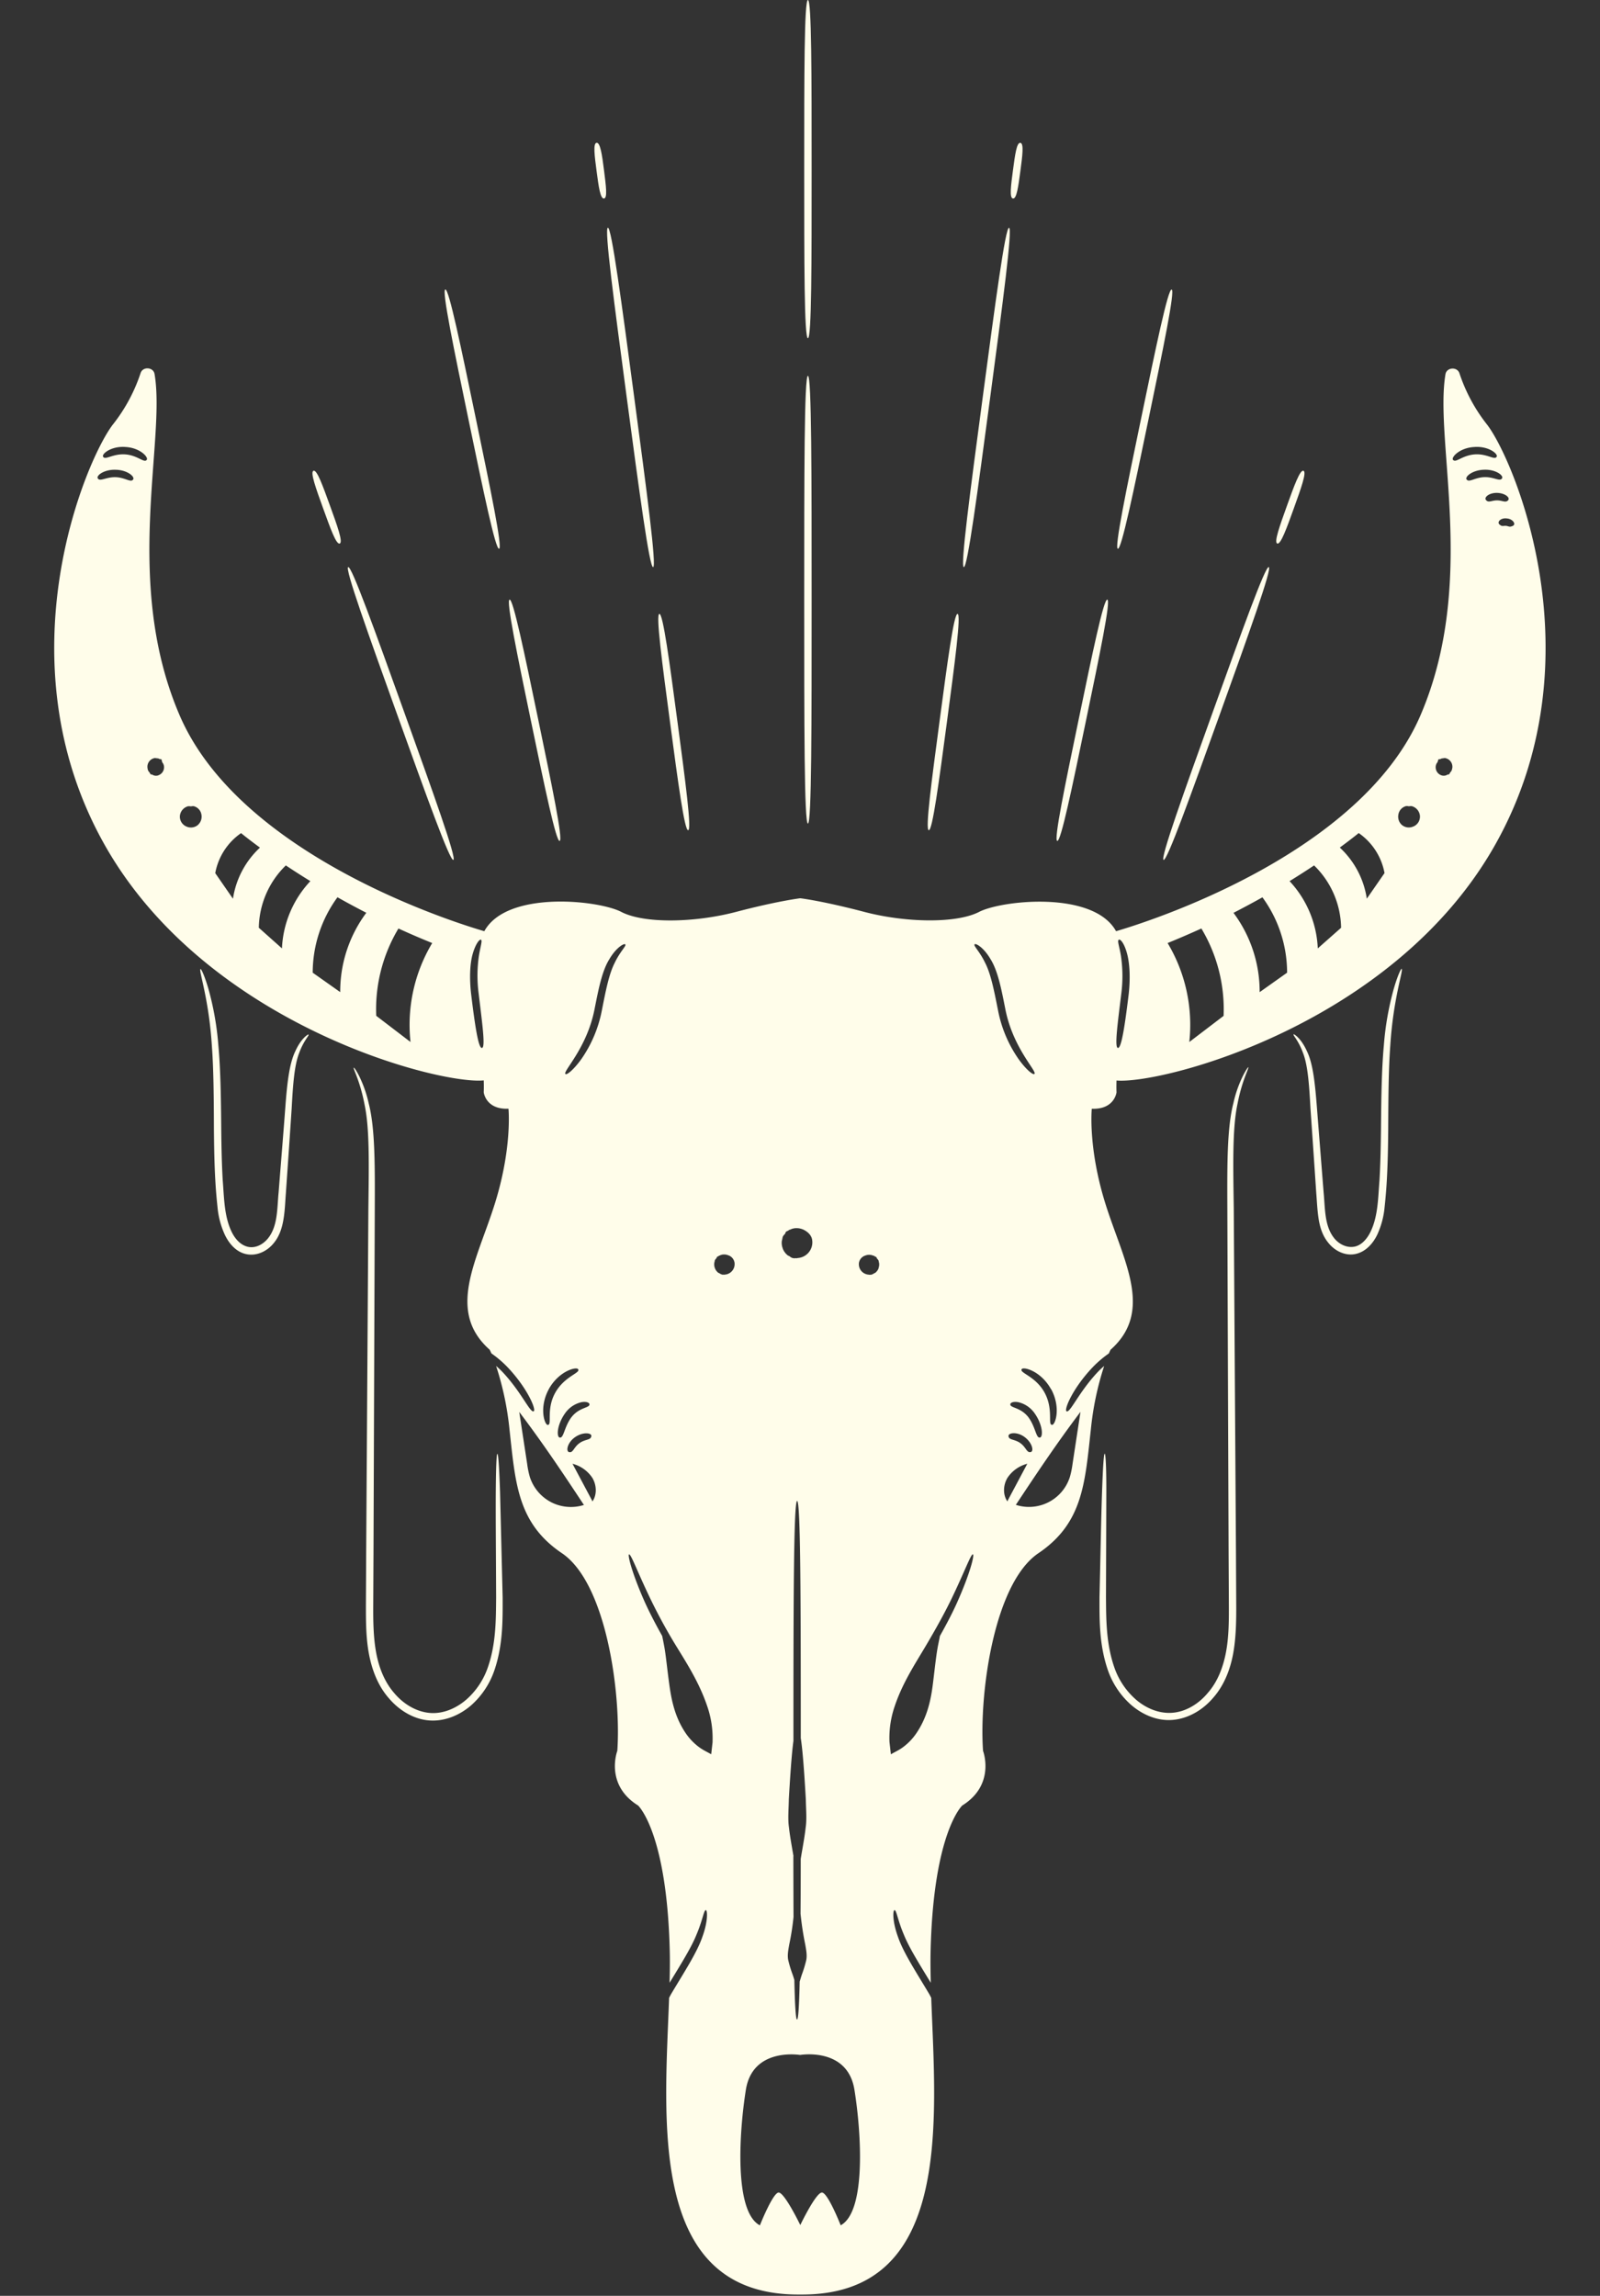 <?xml version="1.0" encoding="UTF-8" standalone="no"?><svg xmlns="http://www.w3.org/2000/svg" xmlns:xlink="http://www.w3.org/1999/xlink" fill="#fffdea" height="1189.6" preserveAspectRatio="xMidYMid meet" version="1" viewBox="-28.1 0.0 829.4 1189.6" width="829.4" zoomAndPan="magnify"><rect x="-28.1" y="0.0" width="829.4" height="1189.6" fill="#333333" stroke="none"/><g id="change1_1"><path d="M392.63,310.69c0-64,0-115.95-1.92-115.95s-1.93,51.91-1.93,116,0,116,1.93,116S392.63,374.73,392.63,310.69Z"/><path d="M392.63,87.62c0-48.39,0-87.62-1.92-87.62s-1.93,39.23-1.93,87.62,0,87.61,1.93,87.61S392.63,136,392.63,87.62Z"/><path d="M462.73,374.4c4.12-30.95,7.47-56,5.56-56.3s-5.25,24.84-9.37,55.79-7.47,56-5.57,56.29S458.6,405.35,462.73,374.4Z"/><path d="M485.15,206.2c6.47-48.56,11.72-87.92,9.81-88.17s-7.15,39.1-13.62,87.66-11.72,87.91-9.82,88.16S478.68,254.75,485.15,206.2Z"/><path d="M497,102.86c1.91.25,2.77-6.2,3.83-14.16s1.92-14.42,0-14.68-2.77,6.21-3.83,14.17S495.08,102.61,497,102.86Z"/><path d="M534.81,373.6c7.17-34.53,13-62.52,11.1-62.91s-7.7,27.6-14.86,62.13-13,62.52-11.1,62.91S527.65,408.13,534.81,373.6Z"/><path d="M567.19,217.58c7.7-37.09,13.94-67.15,12.06-67.55s-8.12,29.68-15.82,66.77S549.49,284,551.37,284.34,559.5,254.67,567.19,217.58Z"/><path d="M575.07,445.57c1.81.65,14-33.32,29.08-75.21s27.26-75.86,25.46-76.51-14,33.32-29.08,75.21S573.26,444.92,575.07,445.57Z"/><path d="M642.58,263.43c3.75-10.41,6.78-18.84,5-19.49s-4.84,7.78-8.58,18.19-6.78,18.85-5,19.5S638.84,273.84,642.58,263.43Z"/><path d="M328.63,430.18c1.91-.25-1.44-25.34-5.56-56.29s-7.47-56-9.38-55.79,1.44,25.35,5.56,56.3S326.73,430.44,328.63,430.18Z"/><path d="M310.46,293.85c1.9-.25-3.34-39.61-9.82-88.16S288.93,117.77,287,118s3.34,39.61,9.81,88.17S308.55,294.11,310.46,293.85Z"/><path d="M285,102.86c1.9-.25,1-6.71,0-14.67S283.06,73.77,281.16,74s-1.05,6.71,0,14.68S283.09,103.11,285,102.86Z"/><path d="M262,435.73c1.88-.39-3.93-28.38-11.1-62.91s-13-62.52-14.85-62.13,3.92,28.38,11.09,62.91S260.15,436.12,262,435.73Z"/><path d="M230.61,284.34c1.88-.39-4.36-30.46-12.06-67.54S204.62,149.64,202.73,150s4.36,30.46,12.06,67.55S228.73,284.73,230.61,284.34Z"/><path d="M206.91,445.57c1.81-.65-10.4-34.62-25.46-76.51s-27.26-75.86-29.07-75.21,10.4,34.62,25.45,76.51S205.1,446.22,206.91,445.57Z"/><path d="M148,281.63c1.81-.65-1.22-9.09-5-19.5s-6.78-18.84-8.59-18.19,1.23,9.08,5,19.49S146.17,282.28,148,281.63Z"/><path d="M125,544.67c-3.21,6.59-4.3,17.06-5.22,29.44s-2.16,27.33-3.46,43.82c-.81,8.12-.34,17.37-5.5,23.74-2.52,3.12-6.38,5.19-10.22,4.41s-6.83-4-8.72-8c-3.84-8.12-3.79-17.68-4.53-26.56-.51-8.94-.66-17.59-.76-25.85-.14-16.52-.34-31.49-1.5-44a151.8,151.8,0,0,0-5.17-29.37c-2-6.78-3.69-10.31-4.07-10.17-1.16.35,4.31,14.94,5.88,39.82.92,12.39,1,27.24,1.07,43.8.08,8.28.21,17,.72,26,.25,4.52.64,9.12,1.14,13.78a43.61,43.61,0,0,0,3.76,14.22c2.1,4.47,5.88,9.16,11.5,10.16s10.84-2,13.86-5.76c3.25-3.89,4.52-8.72,5.19-13.11s.79-8.67,1.12-12.79c1.15-16.5,2.18-31.35,3-43.85.68-12.52,1.39-22.49,3.92-28.85,2.33-6.4,5.3-9.06,4.83-9.49C131.7,535.74,128,538,125,544.67Z"/><path d="M231.12,773.23c-.45-12.84-.91-19.93-1.38-19.91s-.75,7.14-.84,20,.1,31.44.18,54.31c-.1,11.41,0,24.14-4.36,36.52a39.11,39.11,0,0,1-11,16.43c-5.11,4.44-11.89,7.56-18.91,7s-13.72-4.55-18.56-10.31c-5-5.73-7.93-13.15-9.37-21s-1.55-16.25-1.5-24.75.08-17.18.13-25.94c.26-70.06.49-133.46.66-179.41.09-22.87.15-41.75-3.14-54.44a63.13,63.13,0,0,0-4.92-14.1c-1.54-3.06-2.63-4.5-2.81-4.4-.61.29,3.17,6.47,5.56,19,2.68,12.46,2.27,31,2,54-.29,45.94-.7,109.34-1.15,179.4q-.06,13.14-.13,25.95c0,8.53,0,17.1,1.58,25.46s4.72,16.52,10.24,22.82c5.33,6.32,12.92,11.05,21.18,11.61s16-3,21.64-7.92a42.64,42.64,0,0,0,11.94-18c4.55-13.3,4.3-26.3,4.3-37.7C231.89,804.73,231.44,786.18,231.12,773.23Z"/><path d="M694.43,512.23a151.8,151.8,0,0,0-5.17,29.37c-1.16,12.55-1.36,27.52-1.5,44-.1,8.26-.25,16.91-.76,25.85-.74,8.88-.69,18.44-4.53,26.56-1.89,4-4.91,7.4-8.73,8s-7.69-1.29-10.21-4.41c-5.16-6.37-4.69-15.62-5.5-23.74-1.3-16.49-2.48-31.32-3.46-43.82s-2-22.85-5.23-29.44c-3-6.66-6.72-8.93-6.88-8.65-.47.43,2.5,3.09,4.83,9.49,2.53,6.36,3.24,16.33,3.92,28.85.87,12.5,1.9,27.35,3,43.85.34,4.12.49,8.32,1.13,12.79s1.94,9.22,5.19,13.11c3,3.81,8.32,6.85,13.86,5.76s9.39-5.69,11.5-10.16a43.61,43.61,0,0,0,3.76-14.22c.5-4.66.89-9.26,1.14-13.78.51-9,.64-17.75.72-26,.08-16.56.15-31.41,1.07-43.8,1.57-24.88,7-39.47,5.88-39.82C698.12,501.92,696.4,505.45,694.43,512.23Z"/><path d="M616.18,557.51a62.62,62.62,0,0,0-4.92,14.1c-3.29,12.69-3.23,31.57-3.14,54.44.17,46,.4,109.35.66,179.41q.08,13.14.13,25.94c.05,8.5,0,16.84-1.5,24.75s-4.38,15.31-9.37,21C593.2,883,586.49,887,579.48,887.5s-13.8-2.51-18.91-7a39.11,39.11,0,0,1-11-16.43c-4.33-12.38-4.27-25.11-4.36-36.52.08-22.87.14-41.38.18-54.31s-.36-19.95-.84-20-.93,7.07-1.38,19.91-.77,31.5-1.32,54.42c0,11.4-.25,24.4,4.3,37.7a42.64,42.64,0,0,0,11.94,18c5.61,4.93,13.36,8.6,21.64,7.92s15.86-5.29,21.18-11.61c5.52-6.3,8.74-14.52,10.24-22.82s1.62-16.93,1.58-25.46-.09-17.19-.13-25.95c-.45-70.06-.86-133.46-1.15-179.4-.33-23-.73-41.51,1.95-54,2.39-12.49,6.17-18.67,5.56-19C618.81,553,617.72,554.45,616.18,557.51Z"/><path d="M742.43,219.59a86.87,86.87,0,0,1-14-26.21c-1.18-3.47-6.62-3.09-7.23.51-5.91,35,16.58,108-12.94,176.72-31.37,73.06-143.65,107.77-157.82,111.9-11.72-21.18-59.29-16.05-71-10s-37.94,5.66-59.48,0c-20.81-5.47-32.42-7-33.19-7.06v0h-.14v0c-.77.1-12.38,1.59-33.19,7.06-21.54,5.66-47.69,6.14-59.48,0s-59.39-11.24-71,10c-13.05-3.77-126.48-38.46-158-112-29.52-68.74-7-141.76-12.94-176.72-.61-3.6-6.05-4-7.23-.51a86.87,86.87,0,0,1-14,26.21C17,236.58-28.13,341,25.89,437.31c52.76,94.05,174,124.85,196.77,122.5.06,2.1.08,4.17,0,6.19,0,0,1,9,12.82,8.49,0,0,2.05,20.29-7.18,49.56s-25.13,55.28-2.57,75.31c0,0,.37.72.9,1.91a57.15,57.15,0,0,1,8.23,7c10.64,11.17,15.2,22.46,13.66,23-1.88.86-6.4-10.17-16.46-20.7-1-1-2-1.92-3-2.8A154.61,154.61,0,0,1,236,740.62c3.08,27.84,4.1,48.61,27.18,64.18s30.77,72.68,28.72,102.41c0,0-6.67,17.47,10.76,28.32,0,0,14.88,13.69,16.41,75,.14,5.24.07,10.92-.08,16.88,5.83-9.63,11.19-18.1,13.92-24.89,3.29-7.69,3.83-12.84,4.88-12.76.83,0,1.23,5.55-1.78,13.79-2.83,8.29-9.56,18.46-16.19,29.63-.4.67-.7,1.32-1.07,2-2.31,63.67-11.22,154.46,67.87,153.75h.14c79.1.71,70.19-90.08,67.87-153.75-.37-.67-.67-1.32-1.07-2-6.63-11.17-13.36-21.34-16.19-29.63-3-8.24-2.61-13.79-1.78-13.79,1.05-.08,1.59,5.07,4.88,12.76,2.73,6.79,8.09,15.26,13.93,24.89-.16-6-.23-11.64-.09-16.88,1.53-61.35,16.41-75,16.41-75,17.43-10.85,10.76-28.32,10.76-28.32-2.05-29.73,5.65-86.83,28.72-102.41s24.1-36.34,27.18-64.18a154.61,154.61,0,0,1,6.89-32.83c-1,.88-2,1.78-3,2.8-10.06,10.53-14.58,21.56-16.46,20.7-1.54-.57,3-11.86,13.66-23a57.15,57.15,0,0,1,8.23-7c.53-1.19.89-1.91.89-1.91,22.57-20,6.67-46.05-2.56-75.31s-7.18-49.56-7.18-49.56c11.8.47,12.82-8.49,12.82-8.49-.08-2-.06-4.07,0-6.15,23.5,2.07,144-28.87,196.51-122.54C801.23,341,756.1,236.58,742.43,219.59Zm-701.62,29c-1.26,1.5-4.17-1.2-9-1.33s-7.94,2.33-9.11.76c-1.29-1.42,3.07-4.87,9.24-4.6C38.06,243.52,42.18,247.23,40.81,248.57Zm7-10.14c-1.41,1.36-4.77-2.57-11-3s-10.13,2.93-11.33,1.38c-1.41-1.33,3.93-5.87,11.6-5.21C44.74,232.06,49.38,237.31,47.8,238.43Zm6.14,163.31a3.6,3.6,0,0,1-3.16-.4l-.82-.12-.57-1a3.29,3.29,0,0,1-1-2.09,4.56,4.56,0,0,1,3.79-5.37h0L54,393h0l.11.05.22.11.24.15,1,.09L56,395a3.87,3.87,0,0,1,.94,2.57A4.39,4.39,0,0,1,53.94,401.74Zm20.6,25.66a5.65,5.65,0,0,1-6.07.83,5.54,5.54,0,0,1-3.32-5.56,5.75,5.75,0,0,1,4.14-4.9,4.42,4.42,0,0,1,1.57.06,4.48,4.48,0,0,1,1.44-.12,5.36,5.36,0,0,1,4,4.32A5.76,5.76,0,0,1,74.54,427.4Zm8.93,25a32.29,32.29,0,0,1,13.38-20.73s3.49,2.89,9.8,7.51a45.3,45.3,0,0,0-14,26.49Zm34.59,39-12-10.69a46,46,0,0,1,14-32.3c3.83,2.55,8.05,5.27,12.71,8.14A54.36,54.36,0,0,0,118.06,491.42Zm30.2,22.66L134,504a66.26,66.26,0,0,1,12.84-39.08c4.7,2.66,9.71,5.35,14.95,8.05A68.23,68.23,0,0,0,148.26,514.08Zm36.44,25.85-17.78-13.58a81.29,81.29,0,0,1,11.52-45.24c5.61,2.58,11.46,5.1,17.5,7.54A82.44,82.44,0,0,0,184.7,539.93Zm37,3.07c-1.87.22-3.69-12.29-5.6-28-.89-7.89-.67-15.37.78-20.57s3.57-7.93,4.35-7.5-.26,3.35-1.07,8.22A71,71,0,0,0,220,514.6C221.83,530.07,223.68,542.77,221.73,543Zm34.63,176.87c5.4-9.85,15.19-12.08,15.35-10.15.68,1.83-7.4,3.69-12,12s-1.68,16.14-3.59,16.56C254.45,739.19,251,729.75,256.36,719.87Zm11.76,14.49c-3.75,5.06-3.94,10.88-6,10.52-1.72-.11-1.72-6.46,2.93-12.87a14.28,14.28,0,0,1,8.29-5.46c2.64-.48,4.24.31,4.13,1.22C277.4,729.6,272.1,729.19,268.12,734.36Zm10.27,10c-.35,1.92-3.14,1.3-6.09,3.42s-3.26,5-5.19,4.66c-2-.07-1.28-4.87,2.95-7.79S279,742.47,278.39,744.34Zm-20.8,34a22.49,22.49,0,0,1-11-13,45.28,45.28,0,0,1-1.39-6.76q-2.06-13.51-4.12-27c12.31,16.25,22.83,32,33.53,48.21A22.49,22.49,0,0,1,257.59,778.38ZM279,778l-.21-.54-10.12-19a17.6,17.6,0,0,1,10.3,7.33C281.18,769.47,281.45,774.48,279,778Zm11.68-279.34c-3.08,5.8-4.8,14.79-6.84,25.13a65.92,65.92,0,0,1-10.59,25c-4.1,5.69-7.58,8.35-8.22,7.72-1.62-1.26,11.06-13.19,15.05-33.51,2-10,3.81-19.75,7.64-25.89,3.63-6.26,7.85-8.51,8.32-7.76C296.66,490.13,293.51,492.81,290.65,498.67Zm50.62,403.86-.43,3.82-.21,1.89c-.11.18.1.92-.27.65l-.91-.5c-1.21-.67-2.45-1.28-3.6-2a21.86,21.86,0,0,1-2.11-1.47,30.11,30.11,0,0,1-6-6.24c-6.52-9.22-8.05-19.35-9.11-27.23s-1.65-14.35-2.5-18.69c-.4-2.21-.76-3.9-1-5.06-3.5-6.25-6.63-12.27-9-17.53-6.58-14.74-9-24.47-8.19-24.74,1-.33,4.32,9,11.23,23.32,3.48,7.16,7.9,15.52,13.43,24.5s11.91,19,15.93,31A50.7,50.7,0,0,1,341.27,902.53Zm6.32-242.09c-.12,0-.27.1-.38.09s-.12-.06-.2-.06a4.48,4.48,0,0,1-.73,0,4.91,4.91,0,0,1-1.48-.7,4.68,4.68,0,0,1-.64-.3,5.6,5.6,0,0,1-1.67-2.24c0-.06,0-.12-.05-.17a5.33,5.33,0,0,1-.29-2.67c0-.21.09-.39.14-.6a4.44,4.44,0,0,1,.21-.89,4.64,4.64,0,0,1,.71-.88c.17-.24.17-.54.39-.75s.59-.27.87-.45c.07,0,.07-.16.15-.2s.24,0,.37-.07a4.69,4.69,0,0,1,2.48-.51,4.9,4.9,0,0,1,.77.07,6.35,6.35,0,0,1,1.42.45l0,0s0,0,.06,0a4.85,4.85,0,0,1,2.9,3.63A5.44,5.44,0,0,1,347.59,660.44Zm29.6-17.52a5.86,5.86,0,0,1,.21-.9,6,6,0,0,1,.3-1.33,7.12,7.12,0,0,1,1.07-1.31c.25-.36.25-.81.58-1.13s.88-.4,1.3-.67c.11-.08.1-.23.22-.3s.37,0,.56-.11a7.22,7.22,0,0,1,3.72-.77,7.1,7.1,0,0,1,1.14.12,8.82,8.82,0,0,1,2.13.68l.07,0,.07.07c2.25,1.15,4.1,3,4.34,5.43a8.13,8.13,0,0,1-7.58,9.17,4.58,4.58,0,0,1-.56.14c-.12,0-.19-.09-.3-.09a3.58,3.58,0,0,1-3.32-1,5.5,5.5,0,0,1-.95-.45,8.33,8.33,0,0,1-2.5-3.34,2.5,2.5,0,0,1-.07-.26A7.81,7.81,0,0,1,377.19,642.92Zm6,318.91c-.17-1-.34-2.09-.57-3.32-.54-3.26-1.28-7.18-1.78-11.66-.65-4.52-.13-9.45-.06-14.63.73-12.53,1.48-23.51,2.38-30.14,0-69.51.09-124.34,1.92-124.34S387,831.8,387,900.61c1,6.37,1.83,18,2.61,31.61.08,5.18.59,10.11-.06,14.63-.5,4.48-1.23,8.4-1.78,11.66-.32,1.77-.57,3.31-.79,4.68q0,15.27-.1,28.41a158.25,158.25,0,0,0,2.43,15.92c.51,3,1.16,6.05.36,8.81a59.27,59.27,0,0,1-2,6.51c-.59,1.66-.93,3-1.23,3.94-.28,12.39-.71,19.66-1.38,19.66s-1.11-7.59-1.39-20.5c-.26-.86-.54-1.85-1-3.1a59.27,59.27,0,0,1-2-6.51c-.81-2.76-.16-5.83.36-8.81a132.93,132.93,0,0,0,2.21-14.23C383.2,983.72,383.17,973.18,383.15,961.83Zm24.48,191.27s-6.67-17-9.74-17-10.81,16-11.21,16.84c-.4-.83-8.21-16.84-11.21-16.84s-9.74,17-9.74,17C352.4,1146,355,1105,358.55,1082.78c3.47-21.44,26.52-18.2,28.06-18v0h.14v0c1.54-.24,24.59-3.48,28.06,18C418.4,1105,421,1146,407.63,1153.1Zm19.66-496a1.54,1.54,0,0,1-.05.17,5.6,5.6,0,0,1-1.67,2.24,4.68,4.68,0,0,1-.64.3,4.91,4.91,0,0,1-1.48.7,4.48,4.48,0,0,1-.73,0c-.08,0-.13.06-.2.06s-.26-.08-.38-.09a5.43,5.43,0,0,1-5.06-6.13,4.84,4.84,0,0,1,2.89-3.63s0,0,.06,0l0,0a6.27,6.27,0,0,1,1.43-.45,5.63,5.63,0,0,1,3.24.44c.13,0,.25,0,.37.07s.08.15.15.2c.28.18.62.19.87.45s.22.51.39.75a4.64,4.64,0,0,1,.71.88,4.44,4.44,0,0,1,.21.89c.05.21.11.39.14.6A5.33,5.33,0,0,1,427.29,657.11Zm89.45,62.76c5.35,9.88,1.91,19.32.21,18.4-1.91-.42.91-8.22-3.59-16.56s-12.65-10.16-12-12C501.55,707.79,511.34,710,516.74,719.87ZM505,734.36c-4-5.17-9.28-4.76-9.38-6.59-.11-.91,1.49-1.7,4.13-1.22A14.28,14.28,0,0,1,508,732c4.66,6.41,4.65,12.76,2.93,12.87C508.92,745.24,508.73,739.42,505,734.36Zm1,18.06c-1.93.29-2.23-2.55-5.19-4.66s-5.74-1.5-6.09-3.42c-.56-1.87,4.21-2.77,8.33.29S508,752.35,506,752.42Zm-37.88,77.76c-2.35,5.26-5.48,11.28-9,17.53-.2,1.16-.56,2.85-1,5.06-.85,4.34-1.53,10.69-2.5,18.69s-2.59,18-9.11,27.23a29.85,29.85,0,0,1-6,6.24,21.86,21.86,0,0,1-2.11,1.47c-1.15.71-2.39,1.32-3.6,2l-.91.5c-.37.27-.16-.47-.27-.65l-.21-1.89-.43-3.82a50.49,50.49,0,0,1,2.67-18.32c4-12,10.52-21.9,15.92-31s9.95-17.34,13.43-24.5c6.92-14.33,10.24-23.65,11.23-23.32C477.14,805.71,474.69,815.44,468.11,830.18Zm14.34-331.51c-2.86-5.86-6-8.54-5.36-9.35.47-.75,4.69,1.5,8.32,7.76,3.83,6.14,5.66,15.89,7.64,25.89,4,20.32,16.67,32.25,15.05,33.51-.64.63-4.12-2-8.22-7.72a65.92,65.92,0,0,1-10.59-25C487.25,513.46,485.53,504.47,482.45,498.67ZM494.13,778c-2.48-3.53-2.21-8.54,0-12.22a17.6,17.6,0,0,1,10.3-7.33l-10.12,19ZM532,731.56q-2.07,13.52-4.12,27a45.28,45.28,0,0,1-1.39,6.76,22.23,22.23,0,0,1-28,14.43C509.2,763.58,519.72,747.81,532,731.56ZM557,515c-1.91,15.72-3.73,28.23-5.6,28s-.1-12.93,1.78-28.4a71,71,0,0,0-.24-19.46c-.81-4.87-2-7.75-1.07-8.22s3,2.26,4.35,7.5S557.86,507.1,557,515Zm49.21,11.36L588.4,539.93a82.44,82.44,0,0,0-11.24-51.28c6-2.44,11.89-5,17.5-7.54A81.29,81.29,0,0,1,606.18,526.35Zm18.66-12.27A68.23,68.23,0,0,0,611.31,473c5.24-2.7,10.25-5.39,15-8.05A66.26,66.26,0,0,1,639.1,504ZM655,491.42a54.36,54.36,0,0,0-14.62-34.85c4.66-2.87,8.88-5.59,12.71-8.14a46,46,0,0,1,14,32.3Zm25.42-25.76a45.3,45.3,0,0,0-14-26.49c6.31-4.62,9.8-7.51,9.8-7.51a32.29,32.29,0,0,1,13.38,20.73Zm24.17-37.43a5.65,5.65,0,0,1-6.07-.83A5.76,5.76,0,0,1,696.8,422a5.36,5.36,0,0,1,4-4.32,4.48,4.48,0,0,1,1.44.12,4.42,4.42,0,0,1,1.57-.06,5.75,5.75,0,0,1,4.14,4.9A5.54,5.54,0,0,1,704.63,428.23Zm20.08-30.09a3.29,3.29,0,0,1-1,2.09l-.57,1-.82.12a3.6,3.6,0,0,1-3.16.4,4.39,4.39,0,0,1-3-4.22,3.87,3.87,0,0,1,.94-2.57l.5-1.53,1-.09.24-.15.22-.11.11-.05h0l1.72-.25h0A4.56,4.56,0,0,1,724.71,398.14Zm.59-159.71c-1.58-1.12,3.06-6.37,10.75-6.8,7.67-.66,13,3.88,11.6,5.21-1.2,1.55-5.08-1.87-11.33-1.38S726.71,239.79,725.3,238.43Zm7,10.14c-1.37-1.34,2.75-5,8.93-5.17,6.16-.27,10.52,3.18,9.23,4.6-1.17,1.57-4.24-.94-9.11-.76S733.55,250.07,732.29,248.57Zm10,10.58c-1.32-1.41,1.59-3.86,5.72-3.75s7,2.51,5.63,3.88-2.87,0-5.68,0S743.51,260.65,742.27,259.15Zm10.35,13.32c-1.45-.12-2,.56-3.43-.72s.71-3.53,3.83-3.1c3.14.23,4.91,3,3.1,3.83S754.06,272.66,752.62,272.47Z"/></g></svg>
